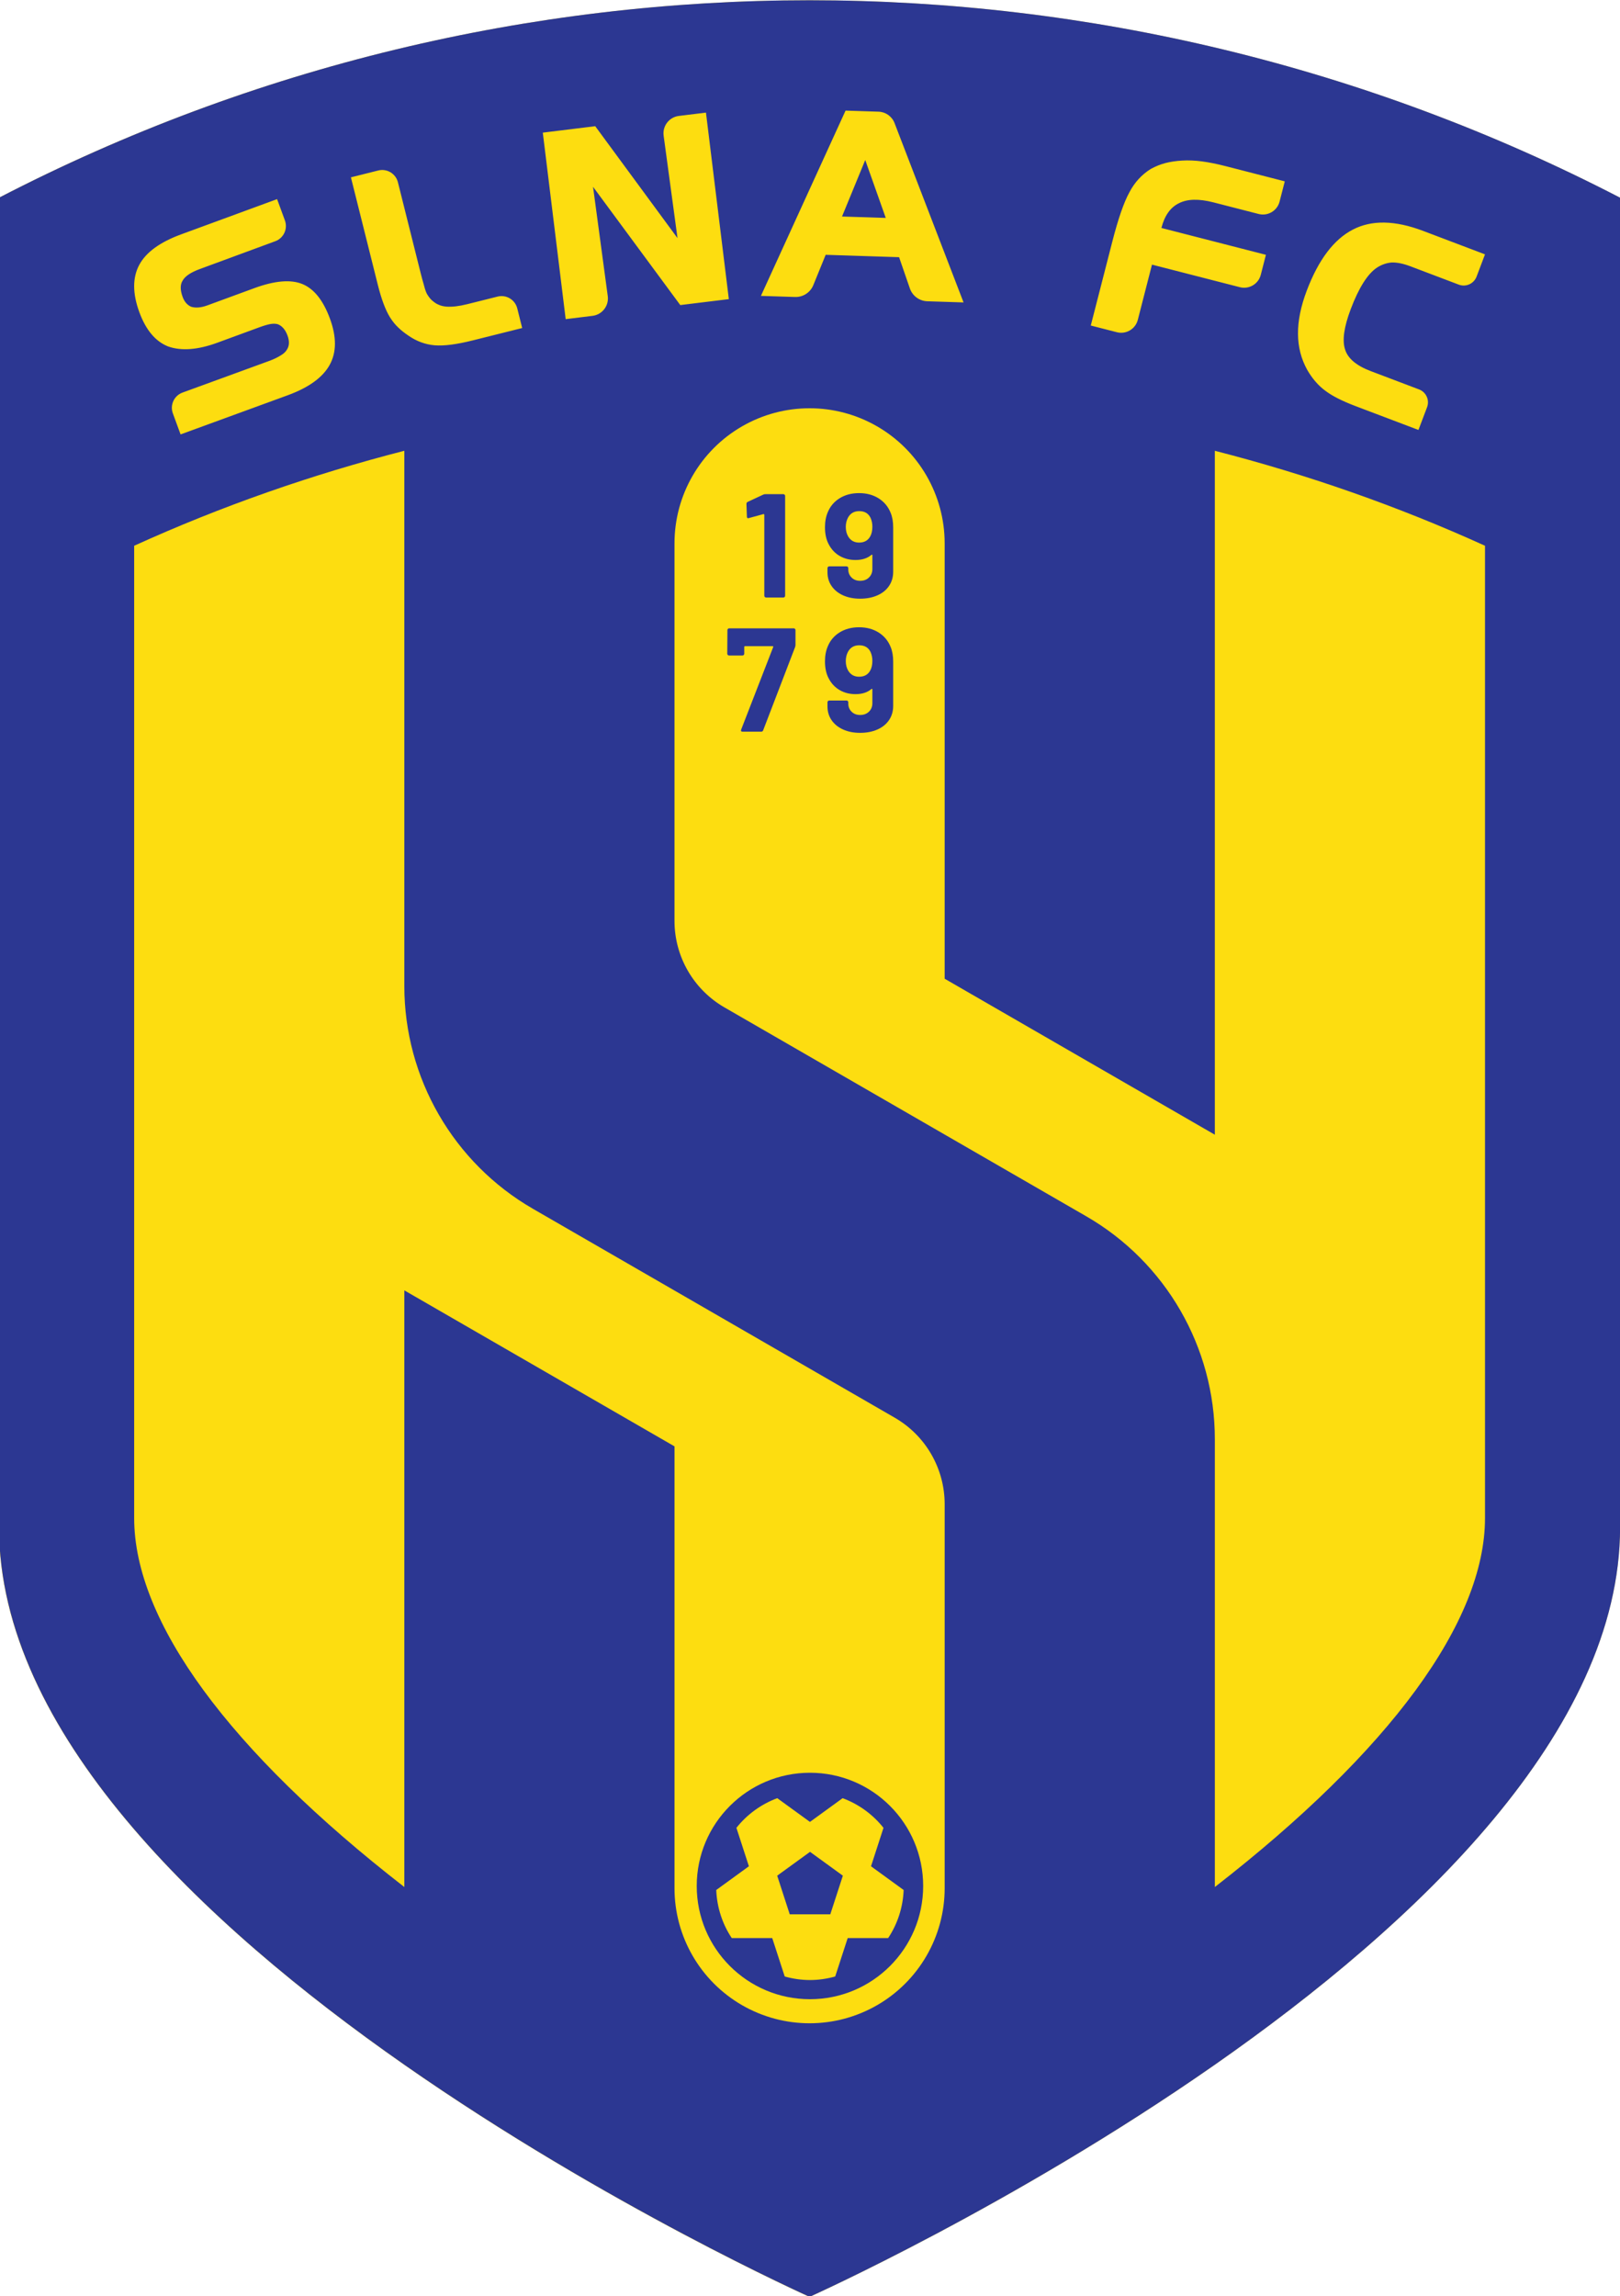 <svg height="376.457" viewBox="0 0 88.63 125.559" width="265.635" xmlns="http://www.w3.org/2000/svg"><path d="m0 0c-78.776 40.795-172.457 40.795-251.234 0v-206.08c0-63.065 125.617-119.239 125.617-119.239s125.617 56.174 125.617 119.239z" fill="#fddd10" transform="matrix(.353 0 0 -.353 88.63 10.794)"/><g fill="#2c3792"><path d="m0 0 1.943-5.983h6.29l1.945 5.983-5.089 3.696z" transform="matrix(.353 0 0 -.353 42.52 102.589)"/><path d="m0 0-6.272-.003-1.936-5.955c-1.248-.347-2.554-.549-3.912-.549s-2.666.202-3.911.549l-1.937 5.958h-6.276c-1.428 2.148-2.287 4.7-2.401 7.447l5.062 3.678-1.936 5.957c1.639 2.062 3.819 3.662 6.332 4.596l5.067-3.679 5.063 3.679c2.513-.935 4.698-2.534 6.333-4.597l-1.933-5.958 5.058-3.677c-.111-2.746-.97-5.298-2.401-7.446m-12.12 25.618c-9.692 0-17.548-7.857-17.548-17.548 0-9.69 7.856-17.547 17.548-17.547 9.689 0 17.546 7.857 17.546 17.547 0 9.691-7.857 17.548-17.546 17.548" transform="matrix(.353 0 0 -.353 48.591 106.001)"/><path d="m0 0 .091.022 2.266.618c.03.015.061.008.091-.022.031-.031.046-.062.046-.092v-12.54c0-.077.027-.141.08-.195.054-.053.118-.08.195-.08h2.677c.076 0 .141.027.195.08.053.054.08.118.08.195v15.469c0 .076-.027.141-.08.195-.054.053-.119.079-.195.079h-2.769c-.152 0-.267-.022-.343-.068l-2.403-1.121c-.137-.061-.206-.168-.206-.321l.069-1.968c0-.168.069-.251.206-.251" transform="matrix(.353 0 0 -.353 40.935 28.327)"/><path d="m0 0c-.351-.626-.923-.938-1.717-.938-.732 0-1.289.305-1.67.915-.259.427-.389.93-.389 1.511 0 .533.115 1.014.343 1.441.366.671.946 1.007 1.74 1.007.823 0 1.403-.336 1.739-1.007.198-.427.297-.892.297-1.396 0-.626-.114-1.136-.343-1.533m1.316 5.916c-.862.541-1.873.812-3.033.812-1.143 0-2.139-.26-2.986-.778-.846-.519-1.461-1.229-1.842-2.128-.305-.687-.457-1.48-.457-2.38 0-1.038.19-1.915.572-2.632.412-.794.979-1.4 1.705-1.819.724-.42 1.544-.629 2.459-.629 1.022 0 1.846.266 2.472.8.03.031.06.038.091.023s.046-.045.046-.091v-2.128c0-.535-.175-.973-.526-1.316-.351-.344-.809-.515-1.373-.515-.534 0-.973.167-1.316.503s-.515.756-.515 1.259v.206c0 .076-.027.141-.08.195-.054.053-.118.079-.194.079h-2.678c-.076 0-.141-.026-.194-.079-.054-.054-.081-.119-.081-.195v-.641c0-.808.214-1.522.641-2.139.427-.618 1.022-1.099 1.785-1.442s1.64-.515 2.632-.515c1.007 0 1.899.172 2.677.515s1.381.831 1.808 1.464c.427.634.641 1.362.641 2.186v6.888c0 .87-.13 1.617-.389 2.242-.382.962-1.004 1.713-1.865 2.255" transform="matrix(.353 0 0 -.353 47.606 29.328)"/><path d="m0 0h-10c-.077 0-.141-.026-.195-.08-.053-.054-.08-.118-.08-.195l-.023-3.661c0-.076.027-.141.08-.194.054-.054.118-.08.195-.08h2.082c.076 0 .141.026.195.08.053.053.08.118.08.194v1.053c0 .076.038.114.114.114h4.28c.091 0 .122-.046.091-.137l-4.965-12.792c-.077-.214 0-.32.228-.32h2.861c.167 0 .274.069.32.206l4.943 12.883c.046.138.068.252.068.343v2.311c0 .077-.026.141-.08.195-.053.054-.118.08-.194.08" transform="matrix(.353 0 0 -.353 43.424 34.35)"/><path d="m0 0c-.351-.626-.923-.938-1.717-.938-.732 0-1.289.305-1.67.915-.259.427-.389.93-.389 1.51 0 .534.115 1.015.343 1.442.366.671.946 1.007 1.74 1.007.823 0 1.403-.336 1.739-1.007.198-.427.297-.892.297-1.396 0-.626-.114-1.136-.343-1.533m1.316 5.916c-.862.541-1.873.812-3.033.812-1.143 0-2.139-.26-2.986-.778-.846-.519-1.461-1.229-1.842-2.128-.305-.687-.457-1.48-.457-2.38 0-1.038.19-1.915.572-2.632.412-.794.979-1.4 1.705-1.819.724-.42 1.544-.629 2.459-.629 1.022 0 1.846.266 2.472.8.03.031.06.038.091.023s.046-.045.046-.091v-2.128c0-.535-.175-.973-.526-1.316s-.809-.515-1.373-.515c-.534 0-.973.167-1.316.503s-.515.756-.515 1.259v.206c0 .076-.027.141-.08.195-.054.053-.118.079-.194.079h-2.678c-.076 0-.141-.026-.194-.079-.054-.054-.081-.119-.081-.195v-.641c0-.809.214-1.522.641-2.139.427-.619 1.022-1.099 1.785-1.442.763-.344 1.64-.515 2.632-.515 1.007 0 1.899.171 2.677.515.778.343 1.381.831 1.808 1.464.427.634.641 1.362.641 2.186v6.888c0 .869-.13 1.617-.389 2.242-.382.961-1.004 1.713-1.865 2.255" transform="matrix(.353 0 0 -.353 47.606 36.667)"/><path d="m0 0-3.598-8.757 6.78-.219z" transform="matrix(.353 0 0 -.353 47.337 8.73)"/><path d="m0 0c-.419-1.105-1.655-1.662-2.76-1.243l-7.495 2.841c-1.093.414-2.054.611-2.881.592-.847-.069-1.633-.348-2.36-.836-1.43-.987-2.765-3.114-4.004-6.383-1.054-2.783-1.347-4.874-.877-6.275.433-1.388 1.755-2.5 3.966-3.338l7.495-2.841c1.105-.419 1.662-1.655 1.243-2.76l-1.335-3.521-9.751 3.696c-2.066.783-3.627 1.576-4.684 2.38-1.087.8-2.02 1.877-2.799 3.229-.944 1.692-1.421 3.547-1.434 5.567-.02 2.037.432 4.276 1.358 6.718 1.81 4.776 4.186 7.926 7.126 9.452 2.913 1.523 6.543 1.46 10.894-.189l9.605-3.641zm1.307-192.39c0-16.071-14.762-36.117-41.872-57.187v69.425c0 14.243-7.599 27.405-19.935 34.527l-56.068 32.371c-4.791 2.766-7.742 7.877-7.742 13.409v58.507c0 7.48 3.991 14.392 10.468 18.131 6.478 3.74 14.459 3.74 20.936 0 6.478-3.739 10.468-10.651 10.468-18.131v-67.472l41.873-24.175v105.993c14.348-3.68 28.382-8.59 41.872-14.718zm-83.745-57.365c0-7.479-3.99-14.391-10.468-18.131-6.477-3.74-14.458-3.74-20.936 0-6.477 3.74-10.468 10.652-10.468 18.131v68.472l-41.872 24.175v-92.469c-27.111 21.07-41.872 41.115-41.872 57.187v150.68c13.49 6.129 27.523 11.038 41.872 14.719v-82.95c0-14.244 7.599-27.405 19.934-34.527l56.069-32.372c4.79-2.765 7.741-7.877 7.741-13.409zm-124.827 251.573c1.043 1.947 3.205 3.523 6.487 4.728l14.876 5.462 1.21-3.298c.478-1.302-.188-2.745-1.49-3.224l-11.69-4.31c-1.403-.515-2.292-1.111-2.666-1.788-.397-.617-.398-1.462-.004-2.535.278-.756.721-1.265 1.329-1.527.701-.212 1.54-.14 2.516.219l7.264 2.666c3.171 1.165 5.658 1.375 7.461.633 1.802-.744 3.223-2.531 4.262-5.361 1.044-2.842 1.028-5.232-.046-7.17s-3.234-3.503-6.478-4.693l-16.625-6.076-1.196 3.258c-.479 1.303.19 2.747 1.493 3.225l13.405 4.894c.696.256 1.285.534 1.77.837.468.268.801.57.996.905.393.587.429 1.32.106 2.199-.331.903-.83 1.487-1.495 1.755-.341.097-.725.108-1.155.034-.454-.084-1.028-.254-1.724-.509l-6.495-2.385c-3.038-1.115-5.582-1.309-7.636-.582-1.959.776-3.445 2.542-4.457 5.299-1.071 2.916-1.076 5.363-.018 7.344m37.041 14.628c1.347.337 2.712-.481 3.049-1.828l3.522-14.068c.167-.669.334-1.283.501-1.844.149-.593.303-1.049.464-1.371.325-.549.642-.931.95-1.148.306-.259.607-.445.904-.558.318-.148.717-.242 1.196-.283.886-.059 1.952.067 3.2.379l4.71 1.179c1.346.337 2.711-.481 3.048-1.828l.763-3.045-7.659-1.917c-2.533-.635-4.516-.886-5.949-.756-1.432.13-2.773.628-4.021 1.495-.627.418-1.163.847-1.608 1.285-.438.413-.856.932-1.253 1.555-.7 1.138-1.325 2.803-1.874 4.997l-4.179 16.695zm33.628 6.864 12.753-17.347-2.15 15.878c-.203 1.499.859 2.876 2.36 3.06l4.198.515 3.546-28.905-7.525-.923-13.522 18.332 2.282-16.944c.202-1.498-.86-2.873-2.361-3.057l-4.16-.511-3.547 28.904zm38.798 2.415 5.113-.165c1.105-.036 2.081-.73 2.478-1.762l10.697-27.8-5.625.181c-1.223.04-2.294.83-2.694 1.986l-1.673 4.845-11.378.368-1.914-4.701c-.466-1.143-1.594-1.875-2.828-1.835l-5.292.17zm41.345-20.298c.911 3.549 1.793 6.093 2.644 7.632.794 1.527 1.896 2.733 3.304 3.619.75.411 1.505.717 2.268.917s1.631.329 2.605.387c.974.059 2.006.015 3.096-.13 1.064-.14 2.295-.388 3.692-.747l9.119-2.342-.807-3.14c-.365-1.425-1.817-2.283-3.242-1.918l-7.011 1.8c-2.266.582-4.048.537-5.348-.136-1.318-.64-2.223-1.917-2.714-3.83l16.198-4.16-.796-3.103c-.366-1.424-1.818-2.283-3.243-1.917l-13.619 3.497-2.197-8.559c-.366-1.425-1.818-2.283-3.243-1.917l-4.046 1.039zm78.696 6.805c-78.776 40.795-172.457 40.795-251.234 0v-206.08c0-63.065 125.617-119.238 125.617-119.238s125.617 56.173 125.617 119.238z" transform="matrix(.353 0 0 -.353 80.783 15.109)"/></g></svg>